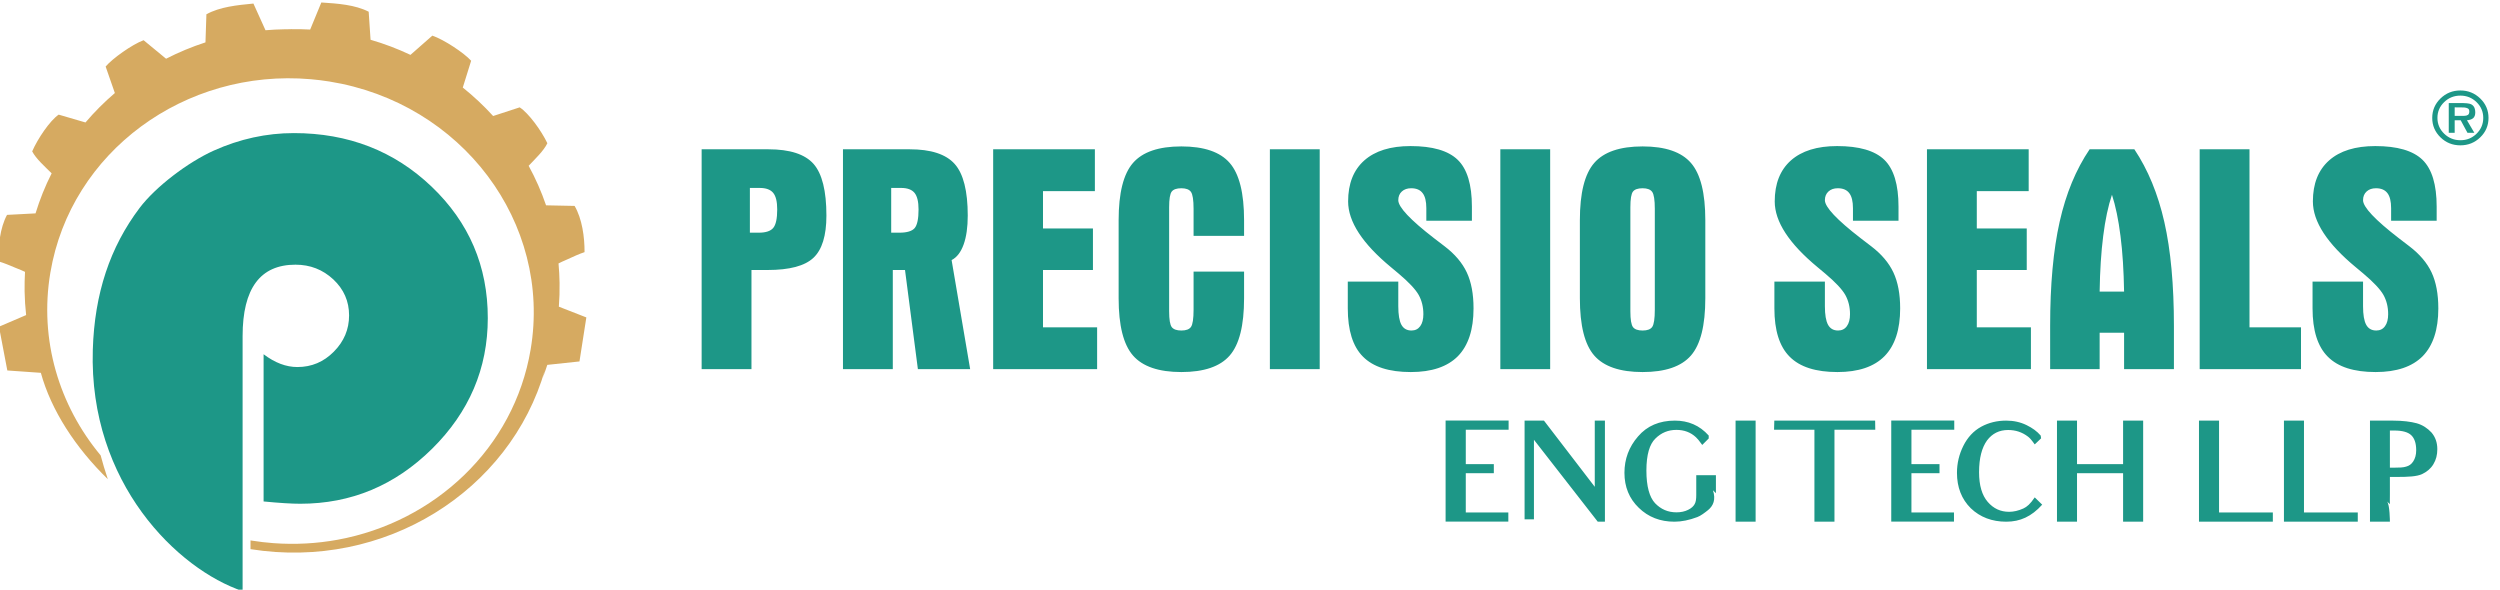 <?xml version="1.0" encoding="UTF-8"?>
<!DOCTYPE svg PUBLIC "-//W3C//DTD SVG 1.1//EN" "http://www.w3.org/Graphics/SVG/1.1/DTD/svg11.dtd">
<!-- Creator: CorelDRAW 2020 (64-Bit) -->
<svg xmlns="http://www.w3.org/2000/svg" xml:space="preserve" width="903px" height="213px" version="1.1" style="shape-rendering:geometricPrecision; text-rendering:geometricPrecision; image-rendering:optimizeQuality; fill-rule:evenodd; clip-rule:evenodd"
viewBox="0 0 903 212.61"
 xmlns:xlink="http://www.w3.org/1999/xlink"
 xmlns:xodm="http://www.corel.com/coreldraw/odm/2003">
 <defs>
  <style type="text/css">
   <![CDATA[
    .fil1 {fill:#D6AA61}
    .fil0 {fill:#1D9787}
    .fil2 {fill:#1D9787;fill-rule:nonzero}
    .fil4 {fill:#1D9787;fill-rule:nonzero}
    .fil3 {fill:#1D9787;fill-rule:nonzero}
   ]]>
  </style>
 </defs>
 <g id="Layer_x0020_1">
  <path class="fil0" d="M87.63 213.31c-23.28,-7.79 -55.57,-38.92 -54.11,-87.16 0.61,-20.36 6.23,-37.09 16.91,-51.24 5.76,-7.61 17.39,-16.47 26.77,-20.7 9.39,-4.22 19.05,-6.33 28.94,-6.33 19.68,0 36.29,6.47 49.78,19.36 13.5,12.9 20.27,28.7 20.27,47.45 0,18.22 -6.73,33.97 -20.13,47.22 -13.41,13.25 -29.25,19.85 -47.62,19.85 -2.98,0 -7.4,-0.26 -13.23,-0.83l0 -53.17c4.07,3.08 8.13,4.62 12.19,4.62 5.15,0 9.53,-1.85 13.18,-5.55 3.66,-3.69 5.51,-8.05 5.51,-13.11 0,-5.11 -1.9,-9.42 -5.69,-12.99 -3.84,-3.56 -8.35,-5.32 -13.68,-5.32 -12.72,0 -19.09,8.58 -19.09,25.79l0 92.11z"/>
  <path class="fil1" d="M167.16 31.43c3.93,3.14 7.59,6.58 10.96,10.28l9.59 -3.13c3.24,2.08 7.81,8.39 10,12.96 -1.3,2.73 -4.4,5.65 -6.76,8.15 2.48,4.55 4.6,9.32 6.29,14.28l10.31 0.21c2.72,4.66 3.62,11.33 3.59,16.7 -2.17,0.73 -3.82,1.52 -6.13,2.57 -1.46,0.66 -2.51,1.08 -3.27,1.51 0.21,2.31 0.34,4.64 0.38,7 0.05,2.9 -0.04,5.78 -0.26,8.62l9.93 3.88 -2.48 15.9 -11.62 1.24c-0.51,1.59 -1.07,3.16 -1.67,4.71 0.29,-0.98 0.57,-1.97 0.83,-2.97 0,0 0,0 0,0 -12.6,43.99 -58.15,72.52 -106.36,64.82l0 -3.16 0.47 0.08c2.6,0.41 5.2,0.72 7.78,0.91 7.95,0.59 15.77,0.14 23.29,-1.24 34.99,-6.43 63.64,-33.05 69.64,-68.69 7.72,-45.79 -24.85,-89.14 -72.75,-96.82 -2.24,-0.35 -4.47,-0.63 -6.69,-0.82 -45.35,-3.94 -86.67,26.18 -94.03,69.84 -4.11,24.37 3.2,48.06 18.16,66.03 0.64,2.46 1.65,5.78 2.59,8.59 -11.66,-11.33 -20.47,-24.88 -24.19,-38.41 -0.01,0 -11.06,-0.77 -12.11,-0.85l-3.01 -15.81 9.8 -4.2c-0.31,-2.83 -0.5,-5.7 -0.55,-8.61 -0.03,-2.35 0.02,-4.68 0.15,-7 -0.77,-0.41 -1.84,-0.79 -3.32,-1.41 -2.35,-0.97 -4.02,-1.71 -6.21,-2.37 -0.21,-5.37 0.47,-12.06 3.03,-16.8l10.3 -0.54c1.53,-5.01 3.48,-9.85 5.82,-14.47 -2.45,-2.43 -5.64,-5.25 -7.03,-7.93 2.03,-4.64 6.39,-11.09 9.57,-13.27l9.68 2.83c3.24,-3.81 6.79,-7.37 10.61,-10.63l-3.33 -9.57c2.44,-2.89 9.52,-7.95 13.71,-9.51l8.12 6.69c4.54,-2.33 9.29,-4.31 14.23,-5.91l0.34 -10.15c4.87,-2.68 11.07,-3.3 16.98,-3.87l4.36 9.64c2.29,-0.2 4.6,-0.31 6.94,-0.35l1.12 -0.01 1.12 -0.03c2.34,-0.03 4.66,0.01 6.96,0.14l4.03 -9.78c5.92,0.39 12.14,0.81 17.1,3.34l0.68 10.13c4.98,1.44 9.8,3.27 14.41,5.46l7.9 -6.95c4.23,1.43 11.48,6.26 14.02,9.07l-3.02 9.68z"/>
  <path class="fil2" d="M253.43 53.73l24.1 0c7.77,0 13.2,1.77 16.32,5.27 3.1,3.53 4.65,9.75 4.65,18.68 0,7.23 -1.57,12.33 -4.69,15.25 -3.12,2.93 -8.63,4.4 -16.52,4.4l-5.86 0 0 35.81 -18 0 0 -79.41zm17.43 30.12l3.25 0c2.51,0 4.26,-0.59 5.19,-1.73 0.96,-1.16 1.43,-3.37 1.43,-6.66 0,-2.81 -0.47,-4.79 -1.45,-5.99 -0.97,-1.18 -2.58,-1.78 -4.83,-1.78l-3.59 0 0 16.16zm51.04 0l2.97 0c2.74,0 4.59,-0.57 5.52,-1.67 0.93,-1.13 1.39,-3.37 1.39,-6.72 0,-2.81 -0.48,-4.79 -1.45,-5.99 -0.97,-1.18 -2.58,-1.78 -4.83,-1.78l-3.6 0 0 16.16zm-17.42 -30.12l24.1 0c7.69,0 13.1,1.77 16.26,5.31 3.14,3.53 4.71,9.75 4.71,18.64 0,4.21 -0.5,7.68 -1.49,10.45 -1,2.77 -2.43,4.63 -4.34,5.62l6.7 39.39 -18.88 0 -4.65 -35.81 -4.41 0 0 35.81 -18 0 0 -79.41zm54.25 79.41l0 -79.41 36.74 0 0 15.12 -18.74 0 0 13.48 18.04 0 0 15 -18.04 0 0 20.7 19.55 0 0 15.11 -37.55 0zm45.32 -53.81c0,-9.8 1.73,-16.7 5.19,-20.67 3.46,-3.98 9.28,-5.97 17.47,-5.97 8.18,0 14.01,1.99 17.46,5.97 3.46,3.97 5.19,10.87 5.19,20.67l0 5.68 -18.24 0 0 -9.77c0,-3.21 -0.32,-5.27 -0.96,-6.14 -0.63,-0.87 -1.78,-1.3 -3.45,-1.3 -1.71,0 -2.87,0.41 -3.48,1.2 -0.62,0.8 -0.94,2.68 -0.94,5.68l0 2.33 0 35.2c0,3.02 0.32,4.94 0.96,5.76 0.63,0.81 1.79,1.22 3.46,1.22 1.71,0 2.86,-0.43 3.47,-1.3 0.62,-0.87 0.94,-2.96 0.94,-6.24l0 -1.76 0 -11.98 18.24 0 0 9.65c0,9.81 -1.73,16.69 -5.19,20.66 -3.45,3.97 -9.28,5.97 -17.46,5.97 -8.19,0 -14.01,-2 -17.47,-5.97 -3.46,-3.97 -5.19,-10.85 -5.19,-20.66l0 -28.23zm54.63 -25.6l18 0 0 79.41 -18 0 0 -79.41zm56.51 25.81l0 -4.53c0,-2.46 -0.43,-4.28 -1.33,-5.44 -0.89,-1.19 -2.28,-1.77 -4.15,-1.77 -1.39,0 -2.51,0.39 -3.36,1.16 -0.86,0.78 -1.29,1.83 -1.29,3.16 0,2.48 4.31,7.08 12.91,13.72 1.63,1.26 2.91,2.23 3.8,2.91 3.72,2.83 6.4,5.98 8.03,9.45 1.63,3.47 2.44,7.79 2.44,12.99 0,7.67 -1.89,13.42 -5.64,17.26 -3.78,3.82 -9.44,5.74 -17.01,5.74 -7.85,0 -13.59,-1.84 -17.27,-5.55 -3.68,-3.68 -5.5,-9.51 -5.5,-17.45l0 -9.67 18.24 0 0 8.85c0,3.12 0.38,5.37 1.13,6.75 0.76,1.37 1.97,2.07 3.64,2.07 1.35,0 2.4,-0.52 3.16,-1.57 0.75,-1.03 1.13,-2.48 1.13,-4.34 0,-2.62 -0.58,-4.94 -1.71,-6.96 -1.15,-2.03 -3.56,-4.59 -7.23,-7.69 -0.62,-0.54 -1.53,-1.3 -2.74,-2.29 -10.34,-8.54 -15.5,-16.47 -15.5,-23.77 0,-6.42 1.94,-11.34 5.84,-14.81 3.91,-3.46 9.46,-5.19 16.69,-5.19 7.95,0 13.63,1.65 17.05,4.96 3.42,3.31 5.13,8.95 5.13,16.92l0 5.09 -16.46 0zm26.73 -25.81l18 0 0 79.41 -18 0 0 -79.41zm46.97 23.28l0 35.2c0,3.02 0.32,4.94 0.96,5.76 0.63,0.81 1.79,1.22 3.46,1.22 1.7,0 2.86,-0.43 3.47,-1.3 0.62,-0.87 0.94,-2.96 0.94,-6.26l0 -1.76 0 -34.63c0,-3.21 -0.32,-5.27 -0.96,-6.14 -0.63,-0.87 -1.78,-1.3 -3.45,-1.3 -1.71,0 -2.87,0.41 -3.48,1.2 -0.62,0.8 -0.94,2.68 -0.94,5.68l0 2.33zm-18.24 2.32c0,-9.8 1.73,-16.7 5.19,-20.67 3.46,-3.98 9.28,-5.97 17.47,-5.97 8.18,0 14.01,1.99 17.46,5.97 3.46,3.97 5.19,10.87 5.19,20.67l0 28.21c0,9.81 -1.73,16.71 -5.19,20.68 -3.45,3.97 -9.28,5.97 -17.46,5.97 -8.19,0 -14.01,-2 -17.47,-5.97 -3.46,-3.97 -5.19,-10.87 -5.19,-20.68l0 -28.21zm98.64 0.21l0 -4.53c0,-2.46 -0.44,-4.28 -1.33,-5.44 -0.9,-1.19 -2.29,-1.77 -4.16,-1.77 -1.39,0 -2.5,0.39 -3.35,1.16 -0.86,0.78 -1.3,1.83 -1.3,3.16 0,2.48 4.32,7.08 12.92,13.72 1.63,1.26 2.9,2.23 3.8,2.91 3.71,2.83 6.39,5.98 8.02,9.45 1.63,3.47 2.45,7.79 2.45,12.99 0,7.67 -1.89,13.42 -5.65,17.26 -3.77,3.82 -9.43,5.74 -17,5.74 -7.85,0 -13.6,-1.84 -17.27,-5.55 -3.68,-3.68 -5.51,-9.51 -5.51,-17.45l0 -9.67 18.24 0 0 8.85c0,3.12 0.38,5.37 1.14,6.75 0.75,1.37 1.96,2.07 3.63,2.07 1.35,0 2.41,-0.52 3.16,-1.57 0.76,-1.03 1.14,-2.48 1.14,-4.34 0,-2.62 -0.58,-4.94 -1.71,-6.96 -1.16,-2.03 -3.56,-4.59 -7.24,-7.69 -0.61,-0.54 -1.53,-1.3 -2.74,-2.29 -10.33,-8.54 -15.5,-16.47 -15.5,-23.77 0,-6.42 1.95,-11.34 5.84,-14.81 3.92,-3.46 9.46,-5.19 16.7,-5.19 7.94,0 13.63,1.65 17.05,4.96 3.41,3.32 5.12,8.95 5.12,16.92l0 5.09 -16.45 0zm26.73 53.6l0 -79.41 36.74 0 0 15.12 -18.74 0 0 13.48 18.04 0 0 15 -18.04 0 0 20.7 19.55 0 0 15.11 -37.55 0zm62.37 -28.02l8.83 0c-0.13,-7.54 -0.54,-14.24 -1.3,-20.09 -0.73,-5.87 -1.77,-10.83 -3.08,-14.88 -1.37,4.05 -2.42,9.01 -3.16,14.88 -0.75,5.85 -1.17,12.55 -1.29,20.09zm-17.88 28.02l0 -15.58c0,-14.94 1.15,-27.49 3.44,-37.67 2.28,-10.17 5.9,-18.89 10.82,-26.16l16.16 0c4.91,7.35 8.53,16.11 10.83,26.28 2.31,10.17 3.46,22.69 3.46,37.55l0 15.58 -18 0 0 -13.14 -8.83 0 0 13.14 -17.88 0zm54.01 -79.41l18 0 0 64.3 18.6 0 0 15.11 -36.6 0 0 -79.41zm69.15 25.81l0 -4.53c0,-2.46 -0.44,-4.28 -1.33,-5.44 -0.9,-1.19 -2.29,-1.77 -4.15,-1.77 -1.4,0 -2.51,0.39 -3.36,1.16 -0.86,0.78 -1.3,1.83 -1.3,3.16 0,2.48 4.32,7.08 12.92,13.72 1.63,1.26 2.9,2.23 3.8,2.91 3.71,2.83 6.4,5.98 8.03,9.45 1.62,3.47 2.44,7.79 2.44,12.99 0,7.67 -1.89,13.42 -5.64,17.26 -3.78,3.82 -9.44,5.74 -17.01,5.74 -7.85,0 -13.6,-1.84 -17.27,-5.55 -3.68,-3.68 -5.51,-9.51 -5.51,-17.45l0 -9.67 18.24 0 0 8.85c0,3.12 0.38,5.37 1.14,6.75 0.75,1.37 1.97,2.07 3.63,2.07 1.36,0 2.41,-0.52 3.16,-1.57 0.76,-1.03 1.14,-2.48 1.14,-4.34 0,-2.62 -0.58,-4.94 -1.71,-6.96 -1.16,-2.03 -3.56,-4.59 -7.24,-7.69 -0.61,-0.54 -1.53,-1.3 -2.74,-2.29 -10.33,-8.54 -15.5,-16.47 -15.5,-23.77 0,-6.42 1.95,-11.34 5.85,-14.81 3.91,-3.46 9.45,-5.19 16.69,-5.19 7.94,0 13.63,1.65 17.05,4.96 3.41,3.32 5.12,8.95 5.12,16.92l0 5.09 -16.45 0z"/>
  <path class="fil3" d="M888.69 52.3c-2.82,0 -5.21,-0.96 -7.19,-2.89 -1.98,-1.93 -2.98,-4.27 -2.98,-7.02 0,-2.74 1,-5.08 2.98,-7.01 1.98,-1.93 4.37,-2.9 7.19,-2.9 2.8,0 5.19,0.97 7.18,2.9 1.99,1.93 2.98,4.27 2.98,7.01 0,2.75 -0.99,5.09 -2.98,7.02 -1.99,1.93 -4.38,2.89 -7.18,2.89zm0 -1.85c2.27,0.02 4.21,-0.76 5.83,-2.34 1.62,-1.58 2.43,-3.49 2.43,-5.72 0,-2.23 -0.81,-4.13 -2.43,-5.7 -1.62,-1.57 -3.56,-2.35 -5.83,-2.35 -2.29,0 -4.24,0.78 -5.86,2.35 -1.62,1.57 -2.43,3.46 -2.43,5.69 0,2.23 0.81,4.13 2.43,5.71 1.62,1.57 3.57,2.36 5.86,2.36zm2.38 -7.21l2.66 4.53 -2.48 0 -2.45 -4.53 -2.17 0 0 4.53 -2.14 0 0 -10.73 5.31 0c0.19,0.02 0.39,0.03 0.61,0.04 0.21,0.01 0.42,0.02 0.63,0.03 0.32,0.02 0.62,0.07 0.92,0.15 0.3,0.07 0.57,0.18 0.82,0.32 0.49,0.32 0.83,0.73 1.02,1.22 0.18,0.49 0.27,1.01 0.27,1.56 0,0.98 -0.25,1.68 -0.76,2.12 -0.51,0.44 -1.26,0.69 -2.24,0.76zm-4.44 -1.59l3.25 0c0.03,0 0.06,0 0.09,0 0.03,0 0.05,0 0.07,0 0.56,0 1.01,-0.11 1.35,-0.33 0.35,-0.21 0.52,-0.64 0.52,-1.27 0,-0.55 -0.19,-0.91 -0.55,-1.09 -0.37,-0.18 -0.79,-0.29 -1.25,-0.33 -0.14,-0.01 -0.28,-0.02 -0.42,-0.02 -0.14,0 -0.27,0 -0.39,0l-2.67 -0.03 0 3.07z"/>
  <path class="fil4" d="M544.91 155.03l0 -3.34 -22.76 0 0 9.59 0 12.6 0 2.05 0 2.39 0 9.88 22.66 0 0 -3.3 -11.9 0 -3.47 0 0 -6.58 0 -2.39 0 -1.29 0 -0.76 0 -3.15 2.59 0 7.54 0 0 -3.29 -7.68 0 -2.45 0 0 -5.11 0 -1 0 -6.3 3.57 0 11.9 0zm34.79 33.21l0 -29.06 0 -7.45 -3.67 0 0 7.07 0 16.84 -18.35 -23.91 -7 0 0 9.26 0 17.8 0 8.6 3.38 0 0 -8.6 0 -20.14 23.05 29.59 2.59 0zm37.25 -4.19c1.86,-1.53 2.89,-3.78 1.76,-7.16l1.08 1.05 0 -6.49 -7.1 0 0 7.15c0,1.48 -0.14,2.53 -0.59,3.3 -0.39,0.71 -1.07,1.43 -2.34,2.05 -1.23,0.62 -2.65,0.91 -4.21,0.91 -3.09,0 -5.63,-1.1 -7.74,-3.3 -2,-2.14 -3.13,-6.01 -3.13,-11.78 0,-5.83 1.18,-9.55 3.23,-11.55 2.15,-2.15 4.7,-3.15 7.59,-3.15 2.79,0 5.14,0.85 7.09,2.67 0.54,0.52 1.03,1.05 2.26,2.77l2.34 -2.34 0 -1.05c-3.32,-3.72 -7.43,-5.4 -12.23,-5.4 -5.53,0 -10.03,1.87 -13.31,5.73 -3.28,3.77 -4.9,8.16 -4.9,13.13 0,5.05 1.71,9.3 5.19,12.64 3.43,3.34 7.73,5.01 12.87,5.01 2.6,0 5.34,-0.57 8.27,-1.67 1.18,-0.43 2.69,-1.57 3.87,-2.52l0 0zm17.18 4.19l0 -10.02 0 -16.89 0 -9.6 -7.24 0 0 9.6 0 16.89 0 10.02 7.24 0zm43.22 -33.21l-0.05 -3.3 -36.42 0 -0.09 3.3 10.52 0 4.06 0 0 23.05 0 10.16 7.24 0 0 -10.16 0 -23.05 4.7 0 10.04 0zm28.53 0l0 -3.34 -22.76 0 0 9.59 0 12.6 0 2.05 0 2.39 0 9.88 22.66 0 0 -3.3 -11.89 0 -3.48 0 0 -6.58 0 -2.39 0 -1.29 0 -0.76 0 -3.15 2.6 0 7.54 0 0 -3.29 -7.69 0 -2.45 0 0 -5.11 0 -1 0 -6.3 3.58 0 11.89 0zm18.79 33.21c5,0 9.11,-1.86 12.97,-6.15l-2.69 -2.63c-1.66,2.44 -2.79,3.39 -4.11,4.01 -1.81,0.81 -3.52,1.2 -5.14,1.2 -3.08,0 -5.63,-1.15 -7.73,-3.58 -2.06,-2.39 -3.13,-5.92 -3.13,-10.74 0,-5.11 1.02,-8.88 2.88,-11.46 1.91,-2.53 4.41,-3.77 7.64,-3.77 2.64,0 5.04,0.77 7.15,2.39 0.63,0.48 1.17,1.05 2.44,2.81l2.3 -2.19 -0.15 -1c-1.36,-1.58 -2.98,-2.72 -5.09,-3.77 -2.25,-1.1 -4.69,-1.63 -7.38,-1.63 -3.28,0 -6.27,0.72 -9.01,2.2 -2.79,1.53 -4.94,3.87 -6.46,6.92 -1.52,3.06 -2.3,6.3 -2.3,9.74 0,5.2 1.66,9.49 4.99,12.79 3.38,3.24 7.68,4.86 12.82,4.86zm49.44 0l0 -36.51 -7.25 0 0 15.71 -16.64 0 0 -15.71 -7.24 0 0 36.51 7.24 0 0 -17.51 16.64 0 0 17.51 7.25 0zm46.84 0l0 -3.34 -19.43 0 0 -33.17 -7.25 0 0 9.69 0 16.9 0 9.92 26.68 0zm30.68 0l0 -3.34 -19.43 0 0 -33.17 -7.24 0 0 9.69 0 16.9 0 9.92 26.67 0zm19.29 -31.26c1.12,1.05 1.81,2.77 1.81,5.45 0,1.67 -0.39,3 -1.08,4.05 -0.68,1.05 -1.52,1.58 -2.54,1.86 -1.03,0.34 -2.45,0.39 -4.51,0.39l-1.37 0 0 -13.42c0.44,0 0.98,0 1.57,0 3.08,0 4.99,0.62 6.12,1.67zm8.02 10.5c0.98,-1.62 1.42,-3.38 1.42,-5.44 0,-2.34 -0.68,-4.34 -2.1,-6.01 -1.42,-1.53 -3.18,-2.72 -5.34,-3.34 -2.1,-0.57 -4.99,-0.96 -8.66,-0.96l-8.22 0 0 10.12 0 16.71 0 9.68 7.19 0c0,0 0,-6.29 -1.07,-7.34l1.07 1c-0.05,-1.15 0,-1.91 0,-3.34l0 -6.49 2.7 0c3.96,0 6.99,-0.15 8.9,-1.01 1.71,-0.81 3.13,-1.95 4.11,-3.58z"/>
 </g>
</svg>
